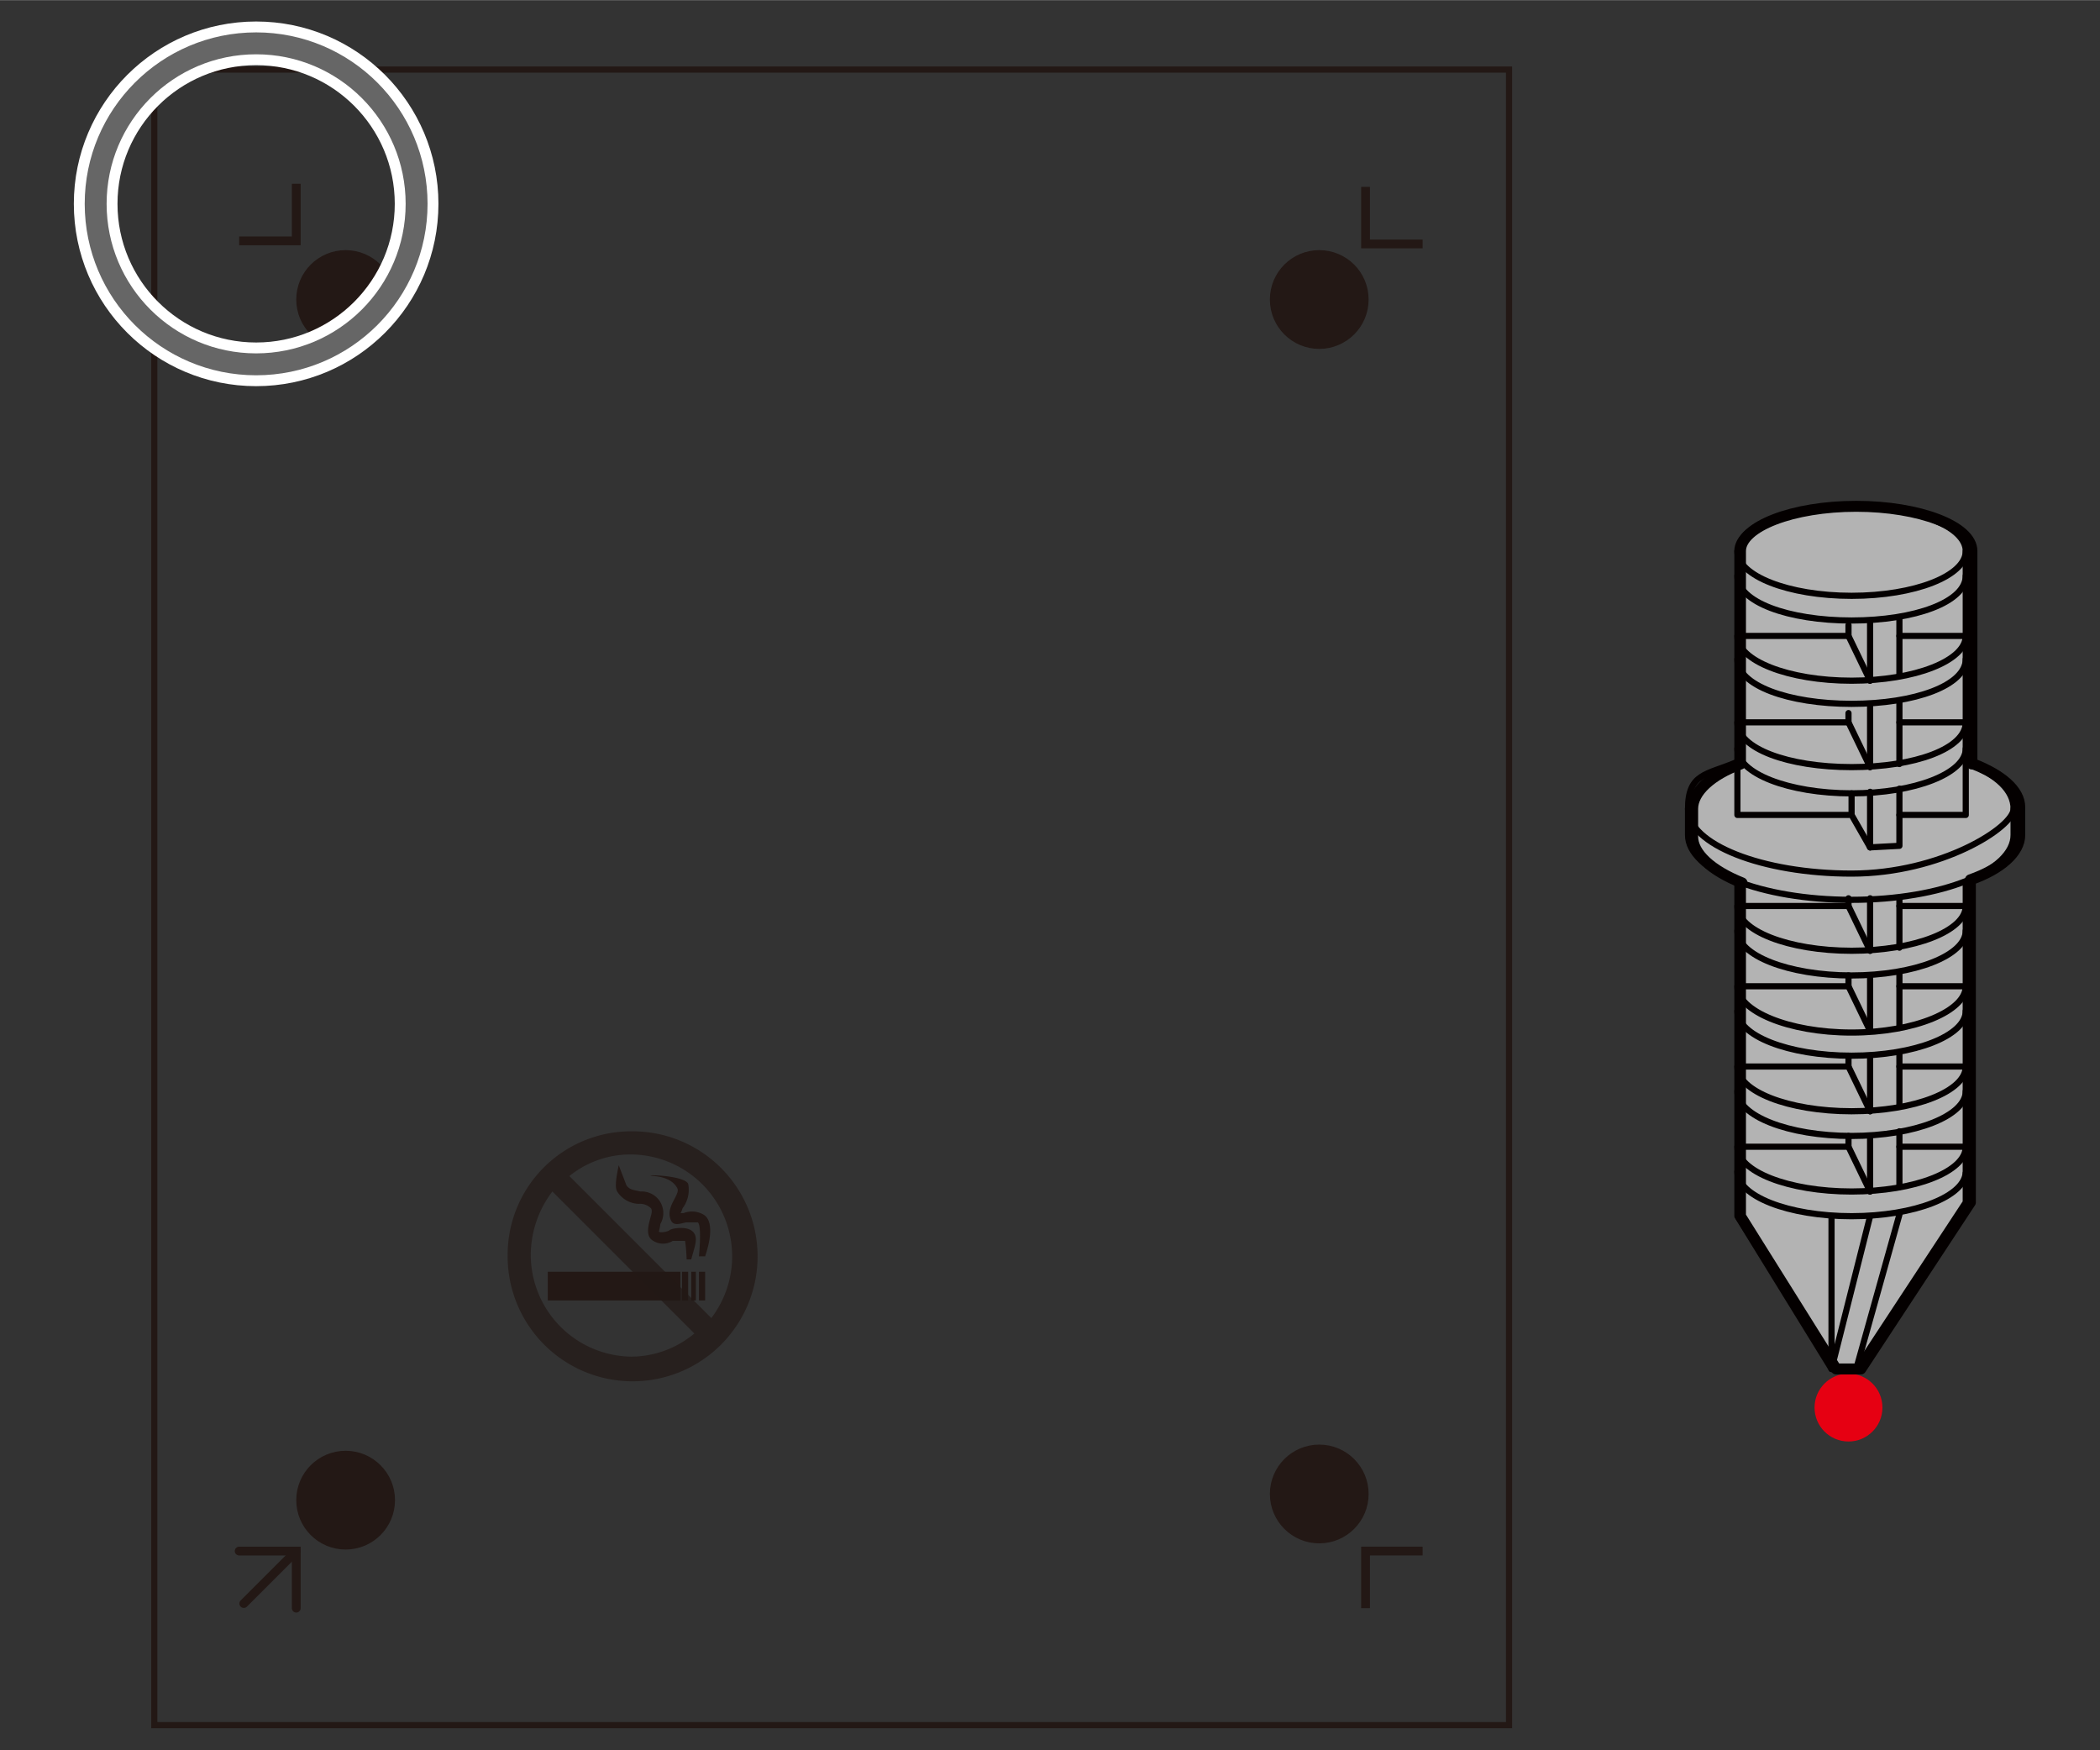 <svg xmlns="http://www.w3.org/2000/svg" width="48mm" height="40mm" viewBox="0 0 136.1 113.4"><rect x="0" y="0" width="136.1" height="113.4" fill="#333333" stroke="none"/><defs><style>.cls-1,.cls-10,.cls-11,.cls-4,.cls-8,.cls-9{fill:none;}.cls-1,.cls-2,.cls-4,.cls-9{stroke:#231815;stroke-miterlimit:10;}.cls-1,.cls-2,.cls-8{stroke-width:0.4px;}.cls-2,.cls-5,.cls-6{fill:#231815;}.cls-3{fill:#e60012;}.cls-4,.cls-9{stroke-width:0.57px;}.cls-6{opacity:0.68;}.cls-7{fill:#b3b3b3;stroke-width:0.71px;}.cls-7,.cls-8{stroke:#040000;}.cls-10,.cls-11,.cls-7,.cls-8,.cls-9{stroke-linecap:round;}.cls-10,.cls-11,.cls-7,.cls-8{stroke-linejoin:round;}.cls-10{stroke:#fff;stroke-width:2.83px;}.cls-11{stroke:#666;stroke-width:1.42px;}</style></defs><g id="レイヤー_1" data-name="レイヤー 1"><rect class="cls-1" x="10" y="4.5" width="87.8" height="107.28"/><circle class="cls-2" cx="85.5" cy="96.8" r="3"/><circle class="cls-2" cx="85.5" cy="19.4" r="3"/><circle class="cls-2" cx="22.4" cy="19.4" r="3"/><circle class="cls-2" cx="22.4" cy="97.2" r="3"/><circle class="cls-3" cx="119.8" cy="91.2" r="2.2"/><polyline class="cls-4" points="88.5 104.2 88.5 100.5 92.2 100.5"/><polyline class="cls-4" points="15.5 15.6 19.2 15.6 19.2 11.9"/><polyline class="cls-4" points="92.2 15.8 88.5 15.8 88.5 12.1"/><rect class="cls-5" x="35.5" y="82.4" width="8.6" height="1.86"/><rect class="cls-5" x="44.2" y="82.4" width="0.4" height="1.86"/><rect class="cls-5" x="44.8" y="82.4" width="0.3" height="1.86"/><rect class="cls-5" x="45.3" y="82.4" width="0.4" height="1.86"/><path class="cls-6" d="M40.9,73.3a8,8,0,0,0-8,8,8.1,8.1,0,1,0,8-8Zm0,1.5a6.6,6.6,0,0,1,5.2,10.6l-9.2-9.2A6.3,6.3,0,0,1,40.9,74.8Zm0,13.1a6.6,6.6,0,0,1-6.5-6.6,6.8,6.8,0,0,1,1.4-4.1L45,86.4A6.4,6.4,0,0,1,40.9,87.9Z"/><path class="cls-5" d="M44.8,81.6h-.3a10.5,10.5,0,0,0-.1-1.2h-.8a1.2,1.2,0,0,1-1.4-.1c-.3-.3-.2-.8-.1-1.2s.2-.6.1-.8a1,1,0,0,0-.8-.3,1.7,1.7,0,0,1-1.4-.8c-.2-.3,0-1.2.1-1.7l.5,1.3c.2.3.5.3.9.4a1.4,1.4,0,0,1,1.3,2.1,4.3,4.3,0,0,1-.1.5c.1.1.6,0,.7-.1s1.1-.3,1.5.1S45,80.8,44.8,81.6Z"/><path class="cls-5" d="M45.7,81.4h-.4c.2-2.3-.1-2.2-.1-2.2s-.5,0-.7,0-.8.3-1-.1-.1-.8.1-1.2.4-.7.3-.9-.4-.7-1.5-.8,1.9-.1,2.2.5a2,2,0,0,1-.3,1.5c-.1.1-.1.3-.2.4h.2a1.5,1.5,0,0,1,1.3.1C46.1,79,46.2,79.9,45.7,81.4Z"/><path class="cls-7" d="M127.9,49.5h-.1V35.7c0-1.6-3.4-2.9-7.5-2.9s-7.5,1.3-7.5,2.9V49.5h0c-1.9.7-3.1,1.8-3.1,2.9v1.8c0,1.1,1.2,2.2,3.2,3h-.1V78.8l6.2,9.9h1.6l7.1-10.8V76h0V57c2-.7,3.2-1.8,3.2-2.9V52.3C130.9,51.2,129.7,50.2,127.9,49.5Z"/><path class="cls-8" d="M127.4,35.7c0,1.6-3.3,2.9-7.4,2.9s-7.4-1.3-7.4-2.9,3.3-2.9,7.4-2.9S127.4,34.1,127.4,35.7Z"/><path class="cls-8" d="M127.4,42.7c0,1.7-3.3,2.9-7.4,2.9s-7.4-1.2-7.4-2.9"/><path class="cls-8" d="M123.1,41.2h4.3c0,1.6-3.3,2.9-7.4,2.9s-7.4-1.3-7.4-2.9h7.2"/><path class="cls-8" d="M127.4,37.3c0,1.7-3.3,2.9-7.4,2.9s-7.4-1.2-7.4-2.9"/><path class="cls-8" d="M127.6,49.5c1.8.7,2.9,1.7,2.9,2.9s-4.7,4.2-10.5,4.2-10.6-1.9-10.6-4.2,1.2-2.2,3.1-3"/><path class="cls-8" d="M109.4,52.4v1.7c0,2.3,4.7,4.2,10.6,4.2s10.5-1.9,10.5-4.2V52.4"/><polyline class="cls-8" points="121.2 44.1 119.8 41.2 119.8 40.5"/><path class="cls-8" d="M127.4,48.5c0,1.6-3.3,2.9-7.4,2.9s-7.4-1.3-7.4-2.9"/><path class="cls-8" d="M123.1,46.8h4.3c0,1.7-3.3,2.9-7.4,2.9s-7.4-1.2-7.4-2.9h7.2"/><polyline class="cls-8" points="121.2 49.7 119.8 46.8 119.8 46.2"/><polyline class="cls-8" points="119.8 52.8 112.6 52.8 112.6 35.7"/><polyline class="cls-8" points="123.1 52.8 127.4 52.8 127.4 35.7"/><polyline class="cls-8" points="121.2 54.9 120 52.8 120 51.4"/><path class="cls-8" d="M127.4,60.3c0,1.6-3.3,2.9-7.4,2.9s-7.4-1.3-7.4-2.9"/><path class="cls-8" d="M123.1,58.7h4.3c0,1.6-3.3,2.9-7.4,2.9s-7.4-1.3-7.4-2.9h7.2"/><polyline class="cls-8" points="121.2 61.6 119.8 58.7 119.8 58.2"/><path class="cls-8" d="M127.4,65.5c0,1.6-3.3,2.9-7.4,2.9s-7.4-1.3-7.4-2.9"/><path class="cls-8" d="M123.1,63.9h4.3c0,1.6-3.3,3-7.4,3s-7.4-1.4-7.4-3h7.2"/><polyline class="cls-8" points="121.2 66.8 119.8 63.9 119.8 63.2"/><path class="cls-8" d="M127.4,70.7c0,1.6-3.3,2.9-7.4,2.9s-7.4-1.3-7.4-2.9"/><path class="cls-8" d="M123.1,69.1h4.3c0,1.6-3.3,2.9-7.4,2.9s-7.4-1.3-7.4-2.9h7.2"/><polyline class="cls-8" points="121.2 72 119.8 69.1 119.8 68.4"/><path class="cls-8" d="M112.6,57.2V75.9c0,1.6,3.3,2.9,7.4,2.9s7.4-1.3,7.4-2.9V57.2"/><path class="cls-8" d="M123.1,74.3h4.3c0,1.6-3.3,2.9-7.4,2.9s-7.4-1.3-7.4-2.9h7.2"/><polyline class="cls-8" points="121.2 77.2 119.8 74.3 119.8 73.6"/><line class="cls-8" x1="121.2" y1="44.1" x2="121.2" y2="40.2"/><line class="cls-8" x1="121.2" y1="49.7" x2="121.2" y2="45.7"/><line class="cls-8" x1="121.2" y1="54.9" x2="121.2" y2="51.3"/><polyline class="cls-8" points="123.1 51.1 123.1 54.8 121.2 54.9"/><line class="cls-8" x1="123.1" y1="45.4" x2="123.1" y2="49.5"/><line class="cls-8" x1="123.1" y1="40" x2="123.1" y2="43.8"/><line class="cls-8" x1="118.7" y1="88.7" x2="118.7" y2="78.8"/><polyline class="cls-8" points="112.6 75.9 112.6 78.8 118.7 88.7"/><polyline class="cls-8" points="120.3 88.7 127.4 77.9 127.4 76"/><line class="cls-8" x1="121.2" y1="61.6" x2="121.2" y2="58.2"/><line class="cls-8" x1="121.2" y1="66.8" x2="121.2" y2="63.2"/><line class="cls-8" x1="121.2" y1="72" x2="121.2" y2="68.4"/><line class="cls-8" x1="121.2" y1="77.2" x2="121.2" y2="73.6"/><polyline class="cls-8" points="123.1 78.7 120.3 88.7 118.7 88.7 121.2 78.8"/><line class="cls-8" x1="123.1" y1="73.3" x2="123.1" y2="76.9"/><line class="cls-8" x1="123.1" y1="68.2" x2="123.1" y2="71.7"/><line class="cls-8" x1="123.1" y1="63" x2="123.1" y2="66.6"/><line class="cls-8" x1="123.1" y1="58.2" x2="123.1" y2="61.4"/><polyline class="cls-9" points="15.5 100.5 19.2 100.5 19.2 104.2"/><line class="cls-9" x1="19.2" y1="100.5" x2="15.8" y2="103.9"/></g><g id="レイヤー_2" data-name="レイヤー 2"><circle class="cls-10" cx="16.6" cy="13.2" r="10.4"/><circle class="cls-11" cx="16.6" cy="13.2" r="10.4"/></g></svg>
